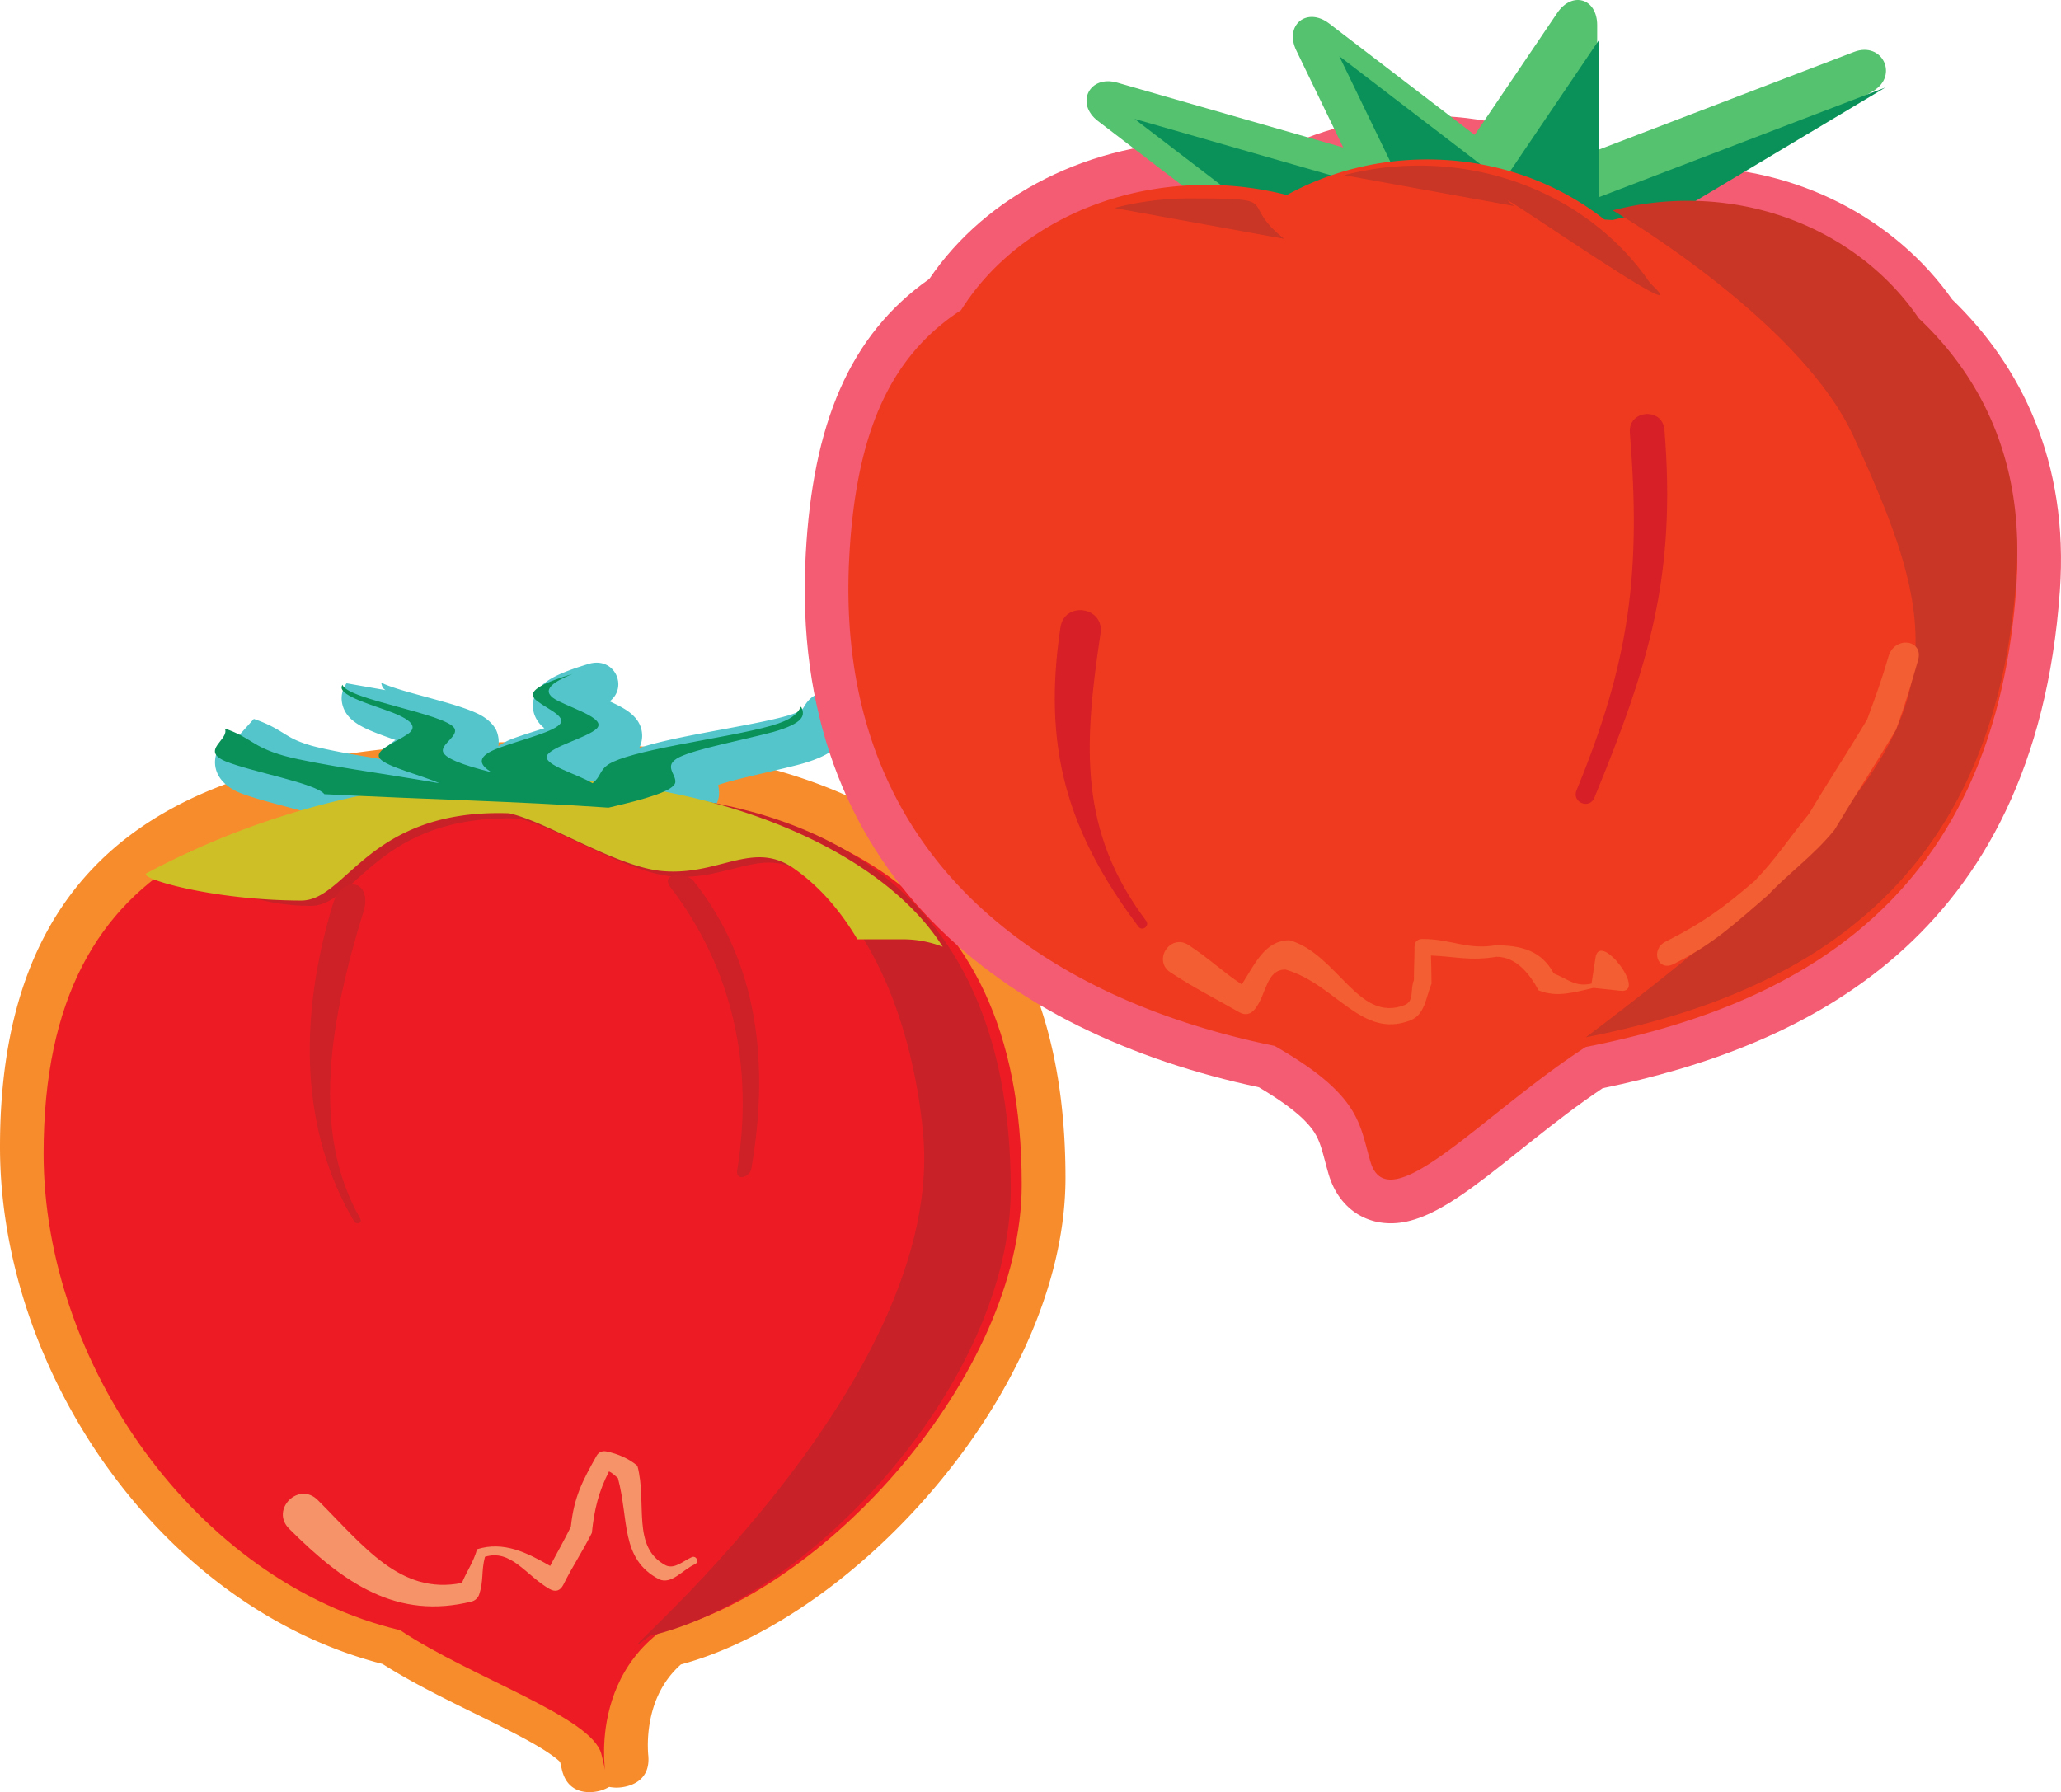 <svg xmlns="http://www.w3.org/2000/svg" width="267.008" height="232.207"><path fill="#f78c2c" d="M72.562 228.294c-.19-.191-.55-.507-1.175-.945-1.407-.992-3.438-2.11-6.012-3.414-2.602-1.32-5.457-2.68-8.25-4.102-2.656-1.355-5.258-2.765-7.566-4.234C20.672 208.173 0 177.583 0 148.583c0-45.953 34.352-52.449 69.633-52.449 36.25 0 68.402 11.117 68.402 56.465 0 27.172-26.906 56.906-49.82 63.063-2.457 2.18-3.547 4.906-4.004 7.378a17.03 17.03 0 0 0-.277 3.454c.008.41.03.738.054.964.36 3.887-3.394 4.211-4.297 4.157a6.276 6.276 0 0 1-.77-.086 7.406 7.406 0 0 1-.745.355c-1.02.406-4.586 1.082-5.406-2.703l-.207-.887"/><path fill="#54c6cb" d="M93.031 101.708c.098.422.164.95.094 1.516-.281 1.582-1.555 2.496-2.066 2.813-.696.425-1.536.773-2.372 1.066-1.609.566-3.828 1.144-6.378 1.73l-.832.067c-12.067-.84-23.672-1.063-36.758-1.746l-2.051-1.047c-.246-.13-.41-.059-.766-.188-.918-.332-2.078-.664-3.3-.992-2.739-.742-5.801-1.5-7.622-2.238-3.168-1.344-3.898-4.012-2.316-6.332.219-.324.523-.645.73-.973.25.543.344 1.102.008 1.637l3.485-3.871c1.055.363 1.84.719 2.496 1.066.61.324 1.105.64 1.629.961.773.473 1.582.938 3.445 1.469 2.13.566 5.305 1.129 8.778 1.691.109-.363.269-.707.468-1.004.453-.668 1.086-1.152 1.535-1.453-1.597-.554-3.086-1.093-4.12-1.62-.575-.294-1.419-.774-2.028-1.516-.824-1.008-1.27-2.676-.195-4.211l5.054.89c-.457-.27-.504-.726-.578-.996.188.11.551.277 1.149.492 1.242.45 2.867.891 4.507 1.34 1.782.488 3.579.973 4.997 1.465.84.29 1.566.586 2.125.875.484.254 1.546.895 2.113 1.961.348.75.398 1.492.3 2.121a8.717 8.717 0 0 1 2.024-1.035c1.203-.438 2.621-.867 3.934-1.293a5.45 5.45 0 0 1-.575-.55c-.957-1.102-1.242-2.684-.449-4.079.547-.96 1.446-1.539 2-1.855 1.235-.704 2.996-1.309 4.73-1.836 3.407-1.043 5.184 2.988 2.759 4.84.527.242 1.023.48 1.421.699.551.3 1.485.843 2.102 1.691a3.466 3.466 0 0 1 .305 3.649c1.976-.649 4.543-1.208 7.28-1.739 4.345-.847 9.032-1.613 11.856-2.422 1.262-.363 1.758-.656 1.93-.785.023-.027.164-.176.258-.347 1.332-2.399 3.687-2.38 4.976.043.567 1.066 1.125 3.03-.46 4.828-1.07 1.215-2.88 1.933-4.856 2.5-2.02.539-4.559 1.097-6.848 1.652-1.652.395-2.992.754-3.918 1.066"/><path fill="#ed1c24" d="M132.367 153.49c0 24.773-25.836 53.05-46.75 57.875-11.133 8.347-5.75 23.582-7.707 15.91-1.23-4.82-16.71-9.828-26.078-16.051-26.5-6.289-46.184-34.68-46.184-61.75 0-40.398 28.641-46.789 63.977-46.789 35.332 0 62.742 10.41 62.742 50.805"/><path fill="#c92128" d="M130.95 154.083c0 24.77-25.837 53.051-46.75 57.875-11.13 8.348 38.277-30.425 35.413-64.789-.816-9.793-4.625-26.425-15.61-34-5.253-3.625-9.624 1-16.901.391-5.997-.504-14.883-6.379-19.93-7.496-18.293-.606-20.996 11.332-26.93 11.316-11.578-.035-16.879-6.718-15.59-7.062 79.368-21.262 106.297 3.367 106.297 43.765"/><path fill="#cebf27" d="M111.074 121.705c-2.156-3.633-4.879-6.868-8.297-9.227-5.257-3.625-9.625 1-16.902.39-6-.503-14.883-6.382-19.934-7.496-18.289-.609-20.992 11.333-26.93 11.313-11.574-.031-21.206-2.906-20.03-3.535 42.519-22.676 90.433-10.656 103.148 9.523a14.177 14.177 0 0 0-5.164-.968h-5.89"/><path fill="#ce2027" d="M95.496 151.685c2.18-13.43-.512-26.121-8.676-36.777-1.285-1.82 1.973-1.914 2.985-.82 8.53 10.695 9.863 23.964 7.52 37.402-.263 1.09-1.997 1.554-1.829.195m-49.606 6.602c-6.78-11.457-7.433-25.84-2.71-41.32 1.347-3.723 5.011-2.821 3.96 1-4.421 14.218-6.902 28.714-.472 39.921.34.633-.496.805-.777.399"/><path fill="#0a9159" d="M78.832 104.646c4.863-1.121 8.461-2.164 8.656-3.27.137-1.109-1.656-2.164.52-3.273 2.246-1.094 8.191-2.2 12.195-3.27 3.942-1.132 4.164-2.16 3.57-3.273-.464.84-1.03 1.664-3.882 2.48-2.883.829-7.664 1.618-12.098 2.48-4.402.856-7.57 1.65-8.906 2.481-1.293.84-1 1.633-2.125 2.48-1.989-1.194-6.32-2.347-5.91-3.542.484-1.2 5.214-2.336 6.464-3.543 1.164-1.207-2.453-2.328-4.945-3.543-2.465-1.203-1.11-2.352 1.844-3.543-3.492 1.066-5.926 2.11-4.988 3.187.968 1.079 3.988 2.114 3.414 3.188-.625 1.082-4.95 2.11-7.926 3.191-2.934 1.067-2.813 2.118-1.031 3.188-3.766-.938-6.32-1.875-6.32-2.836.034-.957 1.972-1.879 1.527-2.832-1.02-1.922-14-3.75-14.516-5.672-.754 1.078 2.137 2.086 5.348 3.191 3.187 1.098 4.652 2.114 3.12 3.188-1.55 1.086-4.472 2.105-3.624 3.191.91 1.082 5.308 2.121 7.703 3.188-6.785-1.195-15.688-2.367-20.086-3.543-4.305-1.234-4.168-2.324-7.711-3.543.668 1.434-3.27 2.82.102 4.25 3.484 1.41 11.64 2.82 12.8 4.254 13.102.683 24.723.906 36.805 1.746"/><path fill="#f79369" d="M90.023 202.681c-1.613.734-3.03 2.676-4.648 1.945-5.031-2.652-3.863-7.675-5.32-13.105-.461-.395-.735-.672-1.153-.871-1.328 2.586-1.91 4.879-2.226 7.972-1.254 2.5-2.434 4.192-3.684 6.692-.414.828-1.031 1.012-1.832.55-3.027-1.745-4.953-5.19-8.332-4.144-.508 1.906-.133 3.016-.766 4.922-.128.387-.53.758-.93.86-9.667 2.417-16.554-2.301-23.671-9.419-2.477-2.476 1.238-6.187 3.71-3.71 5.993 5.992 10.708 12.324 18.669 10.73.633-1.516 1.531-2.754 1.965-4.367 3.441-1.07 6.414.414 9.472 2.164.922-1.766 1.657-3.016 2.68-5.067.398-3.832 1.473-5.886 3.324-9.187.266-.477.73-.691 1.27-.582 1.511.3 2.969.957 4.027 1.867 1.3 4.84-.805 10.54 3.676 12.899 1.14.515 2.215-.54 3.355-1.06.606-.273 1.02.638.414.911"/><path fill="#f35c72" d="M165.969 19.298c5.676-2.75 12.12-4.293 18.922-4.293 9.18 0 17.703 2.809 24.574 7.598 2.71-.633 5.93-.988 9.187-.988 14.211 0 26.891 6.734 34.254 17.183 8.867 8.559 15.16 20.989 13.953 37.793-3.246 45.328-33.406 59.074-59.226 64.406-6.235 4.16-12.192 9.446-16.926 12.868-2.445 1.77-5.508 3.789-8.516 4.422-4.586.964-8.648-1.36-10.066-6.141-.355-1.207-.605-2.332-.957-3.441-.258-.813-.523-1.426-.922-2.04-.777-1.191-2.492-3.03-7.164-5.789-32.758-6.968-60.973-27.765-58.695-69.129.918-16.687 5.578-28.277 16.008-35.605 7.363-10.883 20.859-17.832 35.875-17.832 3.335 0 6.585.34 9.699.988"/><path fill="#54c26f" d="M159.73 28.439c-.152-.008-1.457-.484-1.578-.578l-15.918-12.188c-2.972-2.277-1.097-6 2.5-4.968l29.29 8.41-6.087-12.582c-1.585-3.278 1.375-5.696 4.266-3.48l18.844 14.429 10.695-15.8c1.945-2.872 5.176-1.884 5.176 1.585V19.47l33.297-12.75c3.637-1.39 5.805 3.074 2.465 5.07L211.3 30.548c-.124.074-1.448.407-1.593.399l-49.977-2.508"/><path fill="#0a9159" d="m212.871 30.099 31.379-18.758-37.14 14.219V5.247L194.73 23.53 173.508 7.28l8.844 18.281-35.375-10.156 15.918 12.187L212.87 30.1"/><path fill="#f03a1f" d="M124.508 40.181c6.047-9.652 18-16.219 31.758-16.219 3.632 0 7.14.457 10.445 1.309 5.309-2.926 11.527-4.613 18.176-4.613 8.773 0 16.797 2.933 22.965 7.785l1.082.066a38.286 38.286 0 0 1 9.71-1.242c12.637 0 23.715 6.082 29.934 15.223 7.977 7.511 13.723 18.453 12.633 33.691-3.027 42.242-30.824 54.523-55.774 59.48-13.28 8.579-25.554 22.754-27.89 14.872-1.465-4.957-1.242-8.618-12.418-15.016-31.613-6.465-57.18-25.598-55.098-63.465.899-16.308 5.453-25.98 14.477-31.87"/><path fill="#c93625" d="M240.082 56.458c-6.973-15.12-31.148-29.199-31.148-29.199a38.286 38.286 0 0 1 9.71-1.242c12.637 0 23.715 6.082 29.934 15.223 7.977 7.511 13.723 18.453 12.633 33.691-3.027 42.242-30.824 54.524-55.773 59.48 48.82-36.851 48.578-47.742 34.644-77.953"/><path fill="#d61f26" d="M204.238 102.415c6.88-16.707 8.387-28.16 6.914-46.343-.242-2.989 4.243-3.352 4.485-.36 1.527 18.82-1.965 30.356-9.086 47.657-.637 1.539-2.946.59-2.313-.954"/><path fill="#f35e32" d="M215.809 121.99c4.808-2.414 7.472-4.383 11.527-7.86 2.902-3.054 4.375-5.437 7.027-8.687 2.903-4.848 4.621-7.356 7.524-12.2 1.164-3.19 1.863-5.054 2.777-8.195.785-2.699 4.61-2.187 3.824.508-.945 3.258-1.652 5.691-2.855 8.996-2.903 4.844-5.067 8.13-7.969 12.977-2.738 3.355-5.652 5.332-8.652 8.488-4.32 3.707-7.075 6.328-12.2 8.902-2.058 1.032-3.066-1.894-1.003-2.93"/><path fill="#d61f26" d="M147.48 120.06c-9.285-12.375-12.418-23.29-10.097-38.762.52-3.46 5.71-2.683 5.191.778-2.183 14.562-2.832 25.586 5.906 37.234.5.668-.5 1.418-1 .75"/><path fill="#c93625" d="m196.148 26.697-22.015-4a38.462 38.462 0 0 1 9.71-1.239c12.637 0 23.72 6.082 29.934 15.223 7.977 7.508-23.797-14.84-17.629-9.984m-29.765 4.25L144.37 26.95a38.264 38.264 0 0 1 9.711-1.243c12.633 0 6.133.387 12.3 5.239"/><path fill="#f35e32" d="m209.93 128.376-3.485-.37c-2.504.554-4.75 1.292-7.11.32-1.175-2.133-2.898-4.356-5.456-4.356-3.422.57-5.36-.035-8.492-.16.023 1.23.07 2.277.07 3.645-.738 1.773-.836 4.023-2.758 4.761-6.3 2.446-9.597-4.66-16.156-6.59-2.535 0-2.43 3.18-3.953 5.106-.574.73-1.281.867-2.086.402-3.285-1.894-5.567-2.98-8.852-5.129-2.37-1.55-.043-5.11 2.328-3.558 2.778 1.82 4.426 3.484 6.895 5.101 1.734-2.66 2.984-5.718 6.215-5.718 6.219 1.828 8.867 10.722 14.844 8.406 1.343-.516.722-2 1.242-3.239 0-1.75.078-2.519.078-4.269 0-.711.355-1.063 1.062-1.063 3.711 0 5.727 1.434 9.438.817 3.469 0 5.953.754 7.543 3.644 1.972.813 2.805 1.786 4.89 1.32l.516-3.37c.543-3.543 6.79 4.683 3.227 4.3"/></svg>
